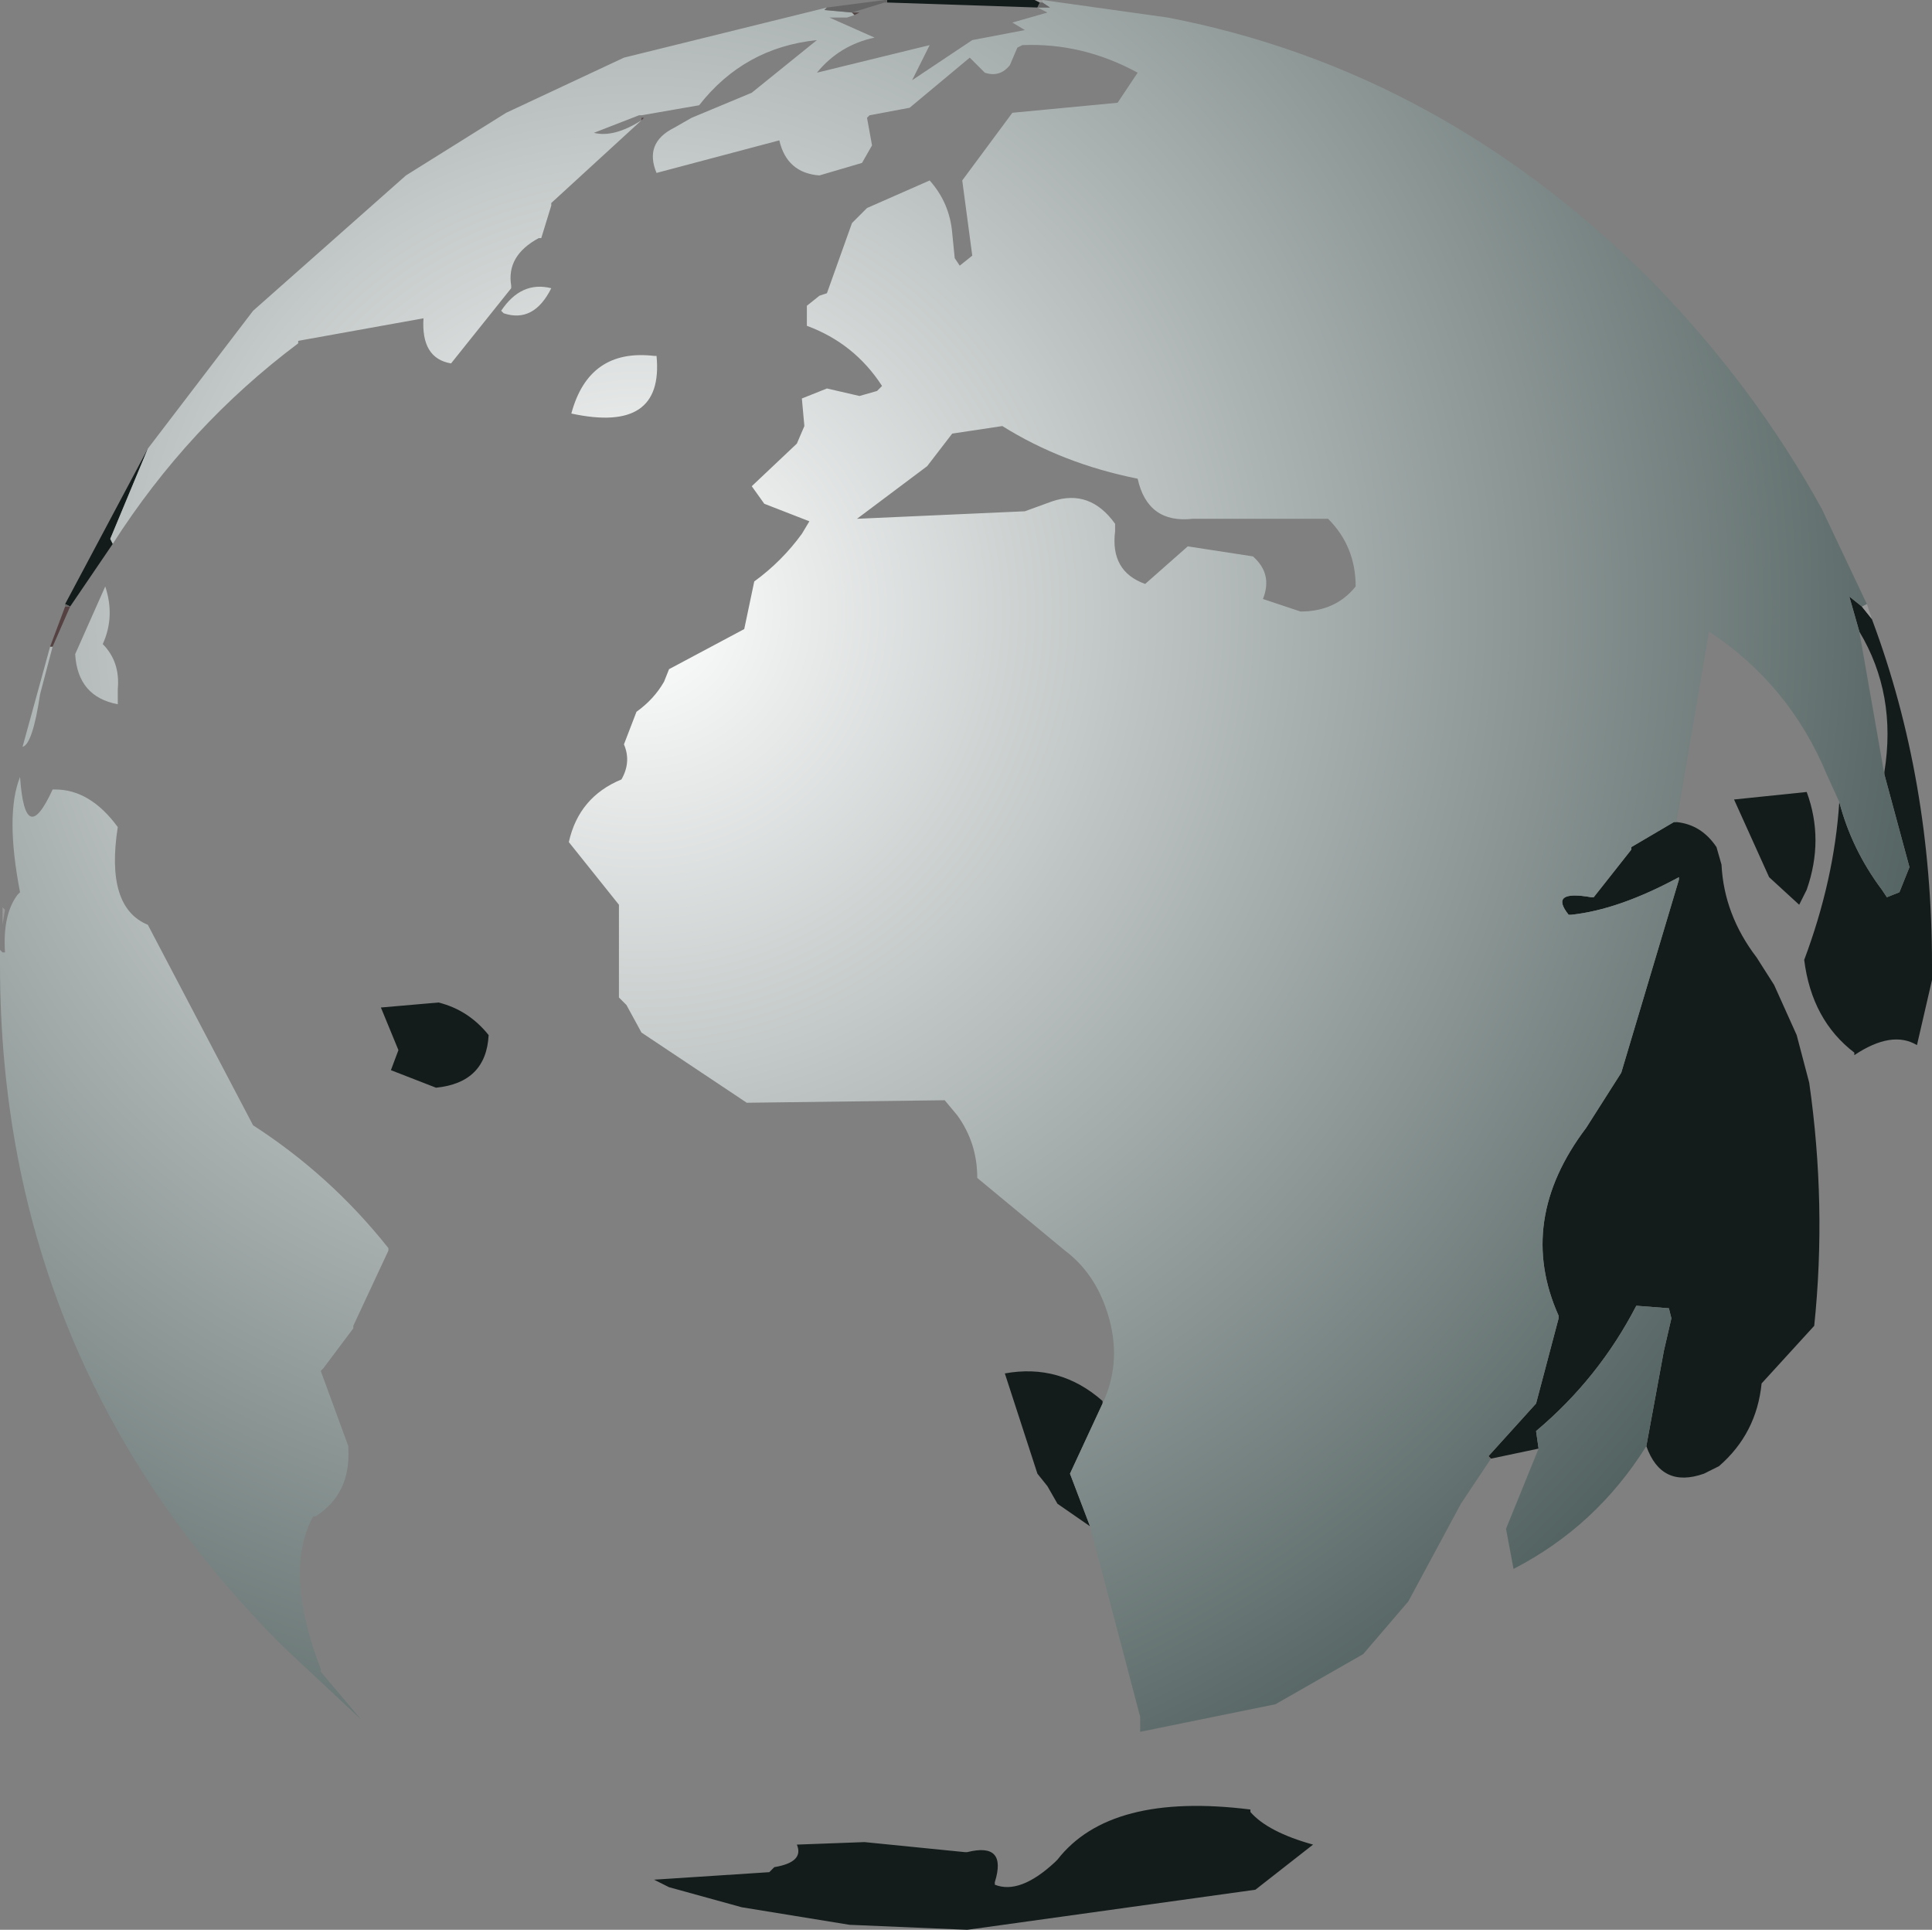 <?xml version="1.0" encoding="UTF-8" standalone="no"?>
<svg xmlns:xlink="http://www.w3.org/1999/xlink" height="38.5px" width="38.55px" xmlns="http://www.w3.org/2000/svg">
  <rect width="100%" height="100%" fill="#808080" stroke="none"/>
  <g transform="matrix(1.0, 0.0, 0.0, 1.0, 294.1, 218.75)">
    <path d="M-273.35 -218.7 L-273.4 -218.6 -276.4 -218.7 -276.4 -218.75 -273.45 -218.75 -273.35 -218.7 M-291.85 -207.9 L-292.7 -206.65 -292.8 -206.7 -291.15 -209.8 -291.9 -208.0 -291.85 -207.9 M-256.75 -206.4 Q-255.55 -203.2 -255.55 -199.5 L-255.55 -199.2 -255.85 -197.9 Q-256.35 -198.2 -257.1 -197.7 L-257.1 -197.75 Q-257.95 -198.4 -258.1 -199.6 -257.5 -201.2 -257.4 -202.75 -257.15 -201.8 -256.55 -201.0 L-256.45 -200.85 -256.2 -200.95 -256.0 -201.45 -256.5 -203.3 -256.5 -203.35 Q-256.25 -204.9 -257.0 -206.15 L-257.2 -206.85 -256.95 -206.65 -256.75 -206.4 M-260.65 -202.35 Q-260.15 -202.3 -259.85 -201.85 L-259.75 -201.5 Q-259.7 -200.5 -259.05 -199.65 L-258.7 -199.1 -258.25 -198.1 -258.0 -197.15 Q-257.65 -194.7 -257.9 -192.3 L-258.95 -191.15 Q-259.05 -190.15 -259.8 -189.5 L-260.1 -189.35 Q-260.95 -189.05 -261.25 -189.9 L-260.9 -191.8 -260.75 -192.45 -260.8 -192.65 -261.45 -192.7 Q-262.2 -191.25 -263.45 -190.2 L-263.4 -189.85 -264.35 -189.65 -264.4 -189.7 -263.45 -190.75 -263.0 -192.45 -263.0 -192.5 Q-263.85 -194.4 -262.45 -196.25 L-261.75 -197.35 -260.6 -201.2 -260.6 -201.25 Q-261.8 -200.6 -262.75 -200.5 L-262.8 -200.5 Q-263.2 -201.0 -262.35 -200.85 L-262.3 -200.85 -261.55 -201.8 -261.55 -201.85 -260.7 -202.35 -260.65 -202.35 M-272.35 -188.3 L-273.0 -188.75 -273.2 -189.1 -273.4 -189.35 -274.05 -191.35 Q-272.95 -191.55 -272.1 -190.8 L-272.1 -190.75 -272.75 -189.35 -272.35 -188.3 M-258.05 -201.0 L-258.2 -200.7 -258.8 -201.25 -259.5 -202.8 -258.05 -202.95 Q-257.7 -202.0 -258.05 -201.0 M-267.9 -181.95 L-269.05 -181.05 -274.8 -180.25 -277.15 -180.35 -279.3 -180.7 -280.75 -181.1 -281.05 -181.25 -278.75 -181.4 -278.65 -181.5 Q-278.05 -181.6 -278.2 -181.95 L-276.85 -182.0 -274.85 -181.8 -274.8 -181.8 Q-274.0 -182.0 -274.25 -181.2 L-274.25 -181.15 Q-273.75 -180.95 -273.05 -181.6 L-273.0 -181.65 Q-271.95 -183.0 -269.15 -182.65 L-269.15 -182.6 Q-268.8 -182.2 -267.9 -181.95 M-286.3 -197.4 L-286.15 -197.8 -286.5 -198.65 -285.35 -198.75 Q-284.75 -198.6 -284.35 -198.1 -284.4 -197.15 -285.4 -197.05 L-286.3 -197.4" fill="#131c1b" fill-rule="evenodd" stroke="none"/>
    <path d="M-273.3 -218.7 L-273.35 -218.7 -273.45 -218.75 -273.3 -218.75 -273.3 -218.7 M-256.85 -206.7 L-256.75 -206.4 -256.95 -206.65 -256.85 -206.7 M-294.05 -200.65 L-294.0 -200.6 -294.05 -200.3 -294.05 -200.65" fill="#999999" fill-rule="evenodd" stroke="none"/>
    <path d="M-273.4 -218.6 L-273.15 -218.6 -273.3 -218.7 -273.3 -218.75 -270.8 -218.4 Q-265.35 -217.35 -261.15 -213.15 -259.1 -211.05 -257.75 -208.6 L-256.85 -206.7 -256.95 -206.65 -257.2 -206.85 -257.0 -206.15 -256.5 -203.3 -256.0 -201.45 -256.2 -200.95 -256.45 -200.85 -256.55 -201.0 Q-257.15 -201.8 -257.4 -202.75 L-257.65 -203.3 Q-258.4 -205.1 -260.0 -206.15 L-260.65 -202.35 -260.7 -202.35 -261.55 -201.85 -261.55 -201.8 -262.3 -200.85 -262.35 -200.85 Q-263.2 -201.0 -262.8 -200.5 L-262.75 -200.5 Q-261.8 -200.6 -260.6 -201.25 L-260.6 -201.2 -261.75 -197.35 -262.45 -196.25 Q-263.85 -194.4 -263.0 -192.5 L-263.0 -192.45 -263.45 -190.75 -264.4 -189.7 -264.4 -189.65 -264.35 -189.65 -264.95 -188.75 -266.0 -186.8 -266.9 -185.75 -268.65 -184.75 -271.35 -184.2 -271.35 -184.5 -272.35 -188.3 -272.75 -189.35 -272.1 -190.75 Q-271.7 -191.6 -272.0 -192.55 -272.25 -193.35 -272.85 -193.8 L-274.6 -195.25 Q-274.6 -195.95 -275.0 -196.5 L-275.25 -196.8 -279.2 -196.75 -281.3 -198.15 -281.6 -198.7 -281.75 -198.85 -281.75 -200.7 -282.75 -201.95 Q-282.55 -202.85 -281.7 -203.2 -281.5 -203.55 -281.65 -203.9 L-281.4 -204.55 Q-281.05 -204.8 -280.85 -205.15 L-280.75 -205.4 -279.25 -206.2 -279.05 -207.15 Q-278.5 -207.55 -278.1 -208.1 L-277.95 -208.35 -278.85 -208.7 -279.1 -209.05 -278.2 -209.9 -278.05 -210.25 -278.1 -210.8 -277.6 -211.0 -276.95 -210.85 -276.6 -210.95 -276.5 -211.05 Q-277.05 -211.9 -278.0 -212.25 L-278.0 -212.65 -277.75 -212.85 -277.6 -212.9 -277.1 -214.3 -276.8 -214.6 -275.55 -215.15 Q-275.15 -214.7 -275.1 -214.1 L-275.05 -213.6 -274.95 -213.45 -274.7 -213.65 -274.9 -215.15 -273.9 -216.5 -271.8 -216.7 -271.4 -217.3 Q-272.5 -217.9 -273.7 -217.85 L-273.8 -217.8 -273.95 -217.45 Q-274.15 -217.2 -274.45 -217.3 L-274.75 -217.6 -275.95 -216.6 -276.75 -216.45 -276.8 -216.4 -276.7 -215.85 -276.9 -215.5 -277.75 -215.25 Q-278.4 -215.3 -278.55 -215.95 L-281.0 -215.3 Q-281.25 -215.9 -280.65 -216.2 L-280.3 -216.4 -279.1 -216.9 -277.8 -217.95 Q-279.25 -217.8 -280.15 -216.65 L-281.3 -216.45 -281.35 -216.45 -282.25 -216.1 Q-281.85 -216.0 -281.3 -216.35 L-283.1 -214.7 -283.1 -214.65 -283.3 -214.0 -283.35 -214.0 Q-284.0 -213.65 -283.9 -213.05 L-283.9 -213.0 -285.1 -211.5 Q-285.7 -211.6 -285.65 -212.4 L-288.15 -211.95 -288.15 -211.9 Q-290.35 -210.25 -291.85 -207.9 L-291.9 -208.0 -291.15 -209.8 -289.05 -212.55 -286.0 -215.25 -284.0 -216.5 -281.65 -217.6 -277.6 -218.6 -277.65 -218.55 -277.1 -218.5 -277.05 -218.45 -277.2 -218.4 -277.55 -218.4 -276.65 -218.0 Q-277.35 -217.85 -277.8 -217.3 L-275.55 -217.85 -275.9 -217.15 -274.7 -217.95 -273.65 -218.15 -273.9 -218.3 -273.2 -218.5 -273.4 -218.6 M-293.05 -205.85 L-293.3 -204.9 Q-293.45 -203.9 -293.65 -203.85 L-293.1 -205.85 -293.05 -205.85 M-261.25 -189.9 Q-262.25 -188.3 -263.9 -187.45 L-264.05 -188.25 -263.4 -189.85 -263.45 -190.2 Q-262.2 -191.25 -261.45 -192.7 L-260.8 -192.65 -260.75 -192.45 -260.9 -191.8 -261.25 -189.9 M-269.1 -207.65 Q-268.7 -207.3 -268.9 -206.8 L-268.15 -206.55 Q-267.45 -206.55 -267.05 -207.05 -267.05 -207.85 -267.6 -208.4 L-270.3 -208.4 Q-271.2 -208.3 -271.4 -209.2 -272.9 -209.5 -274.1 -210.25 L-275.1 -210.1 -275.6 -209.45 -277.0 -208.4 -273.65 -208.55 -273.1 -208.75 Q-272.35 -209.0 -271.85 -208.3 L-271.85 -208.15 Q-271.95 -207.35 -271.25 -207.1 L-270.4 -207.85 -269.1 -207.65 M-284.1 -212.55 Q-283.7 -213.15 -283.1 -213.0 -283.45 -212.3 -284.05 -212.5 L-284.1 -212.55 M-291.75 -204.7 Q-292.55 -204.85 -292.6 -205.7 L-292.0 -207.05 Q-291.8 -206.45 -292.05 -205.9 -291.7 -205.55 -291.75 -205.0 L-291.75 -204.7 M-293.0 -203.0 Q-292.3 -203.0 -291.75 -202.25 -292.0 -200.65 -291.15 -200.3 L-289.05 -196.3 Q-287.5 -195.3 -286.35 -193.85 L-286.35 -193.8 -287.05 -192.3 -287.05 -192.25 -287.65 -191.45 -287.7 -191.4 -287.15 -189.9 -287.15 -189.85 Q-287.1 -188.95 -287.8 -188.5 L-287.85 -188.5 Q-288.45 -187.4 -287.7 -185.45 L-287.7 -185.4 -286.9 -184.45 -288.45 -185.9 Q-294.1 -191.55 -294.1 -199.5 L-294.1 -199.8 -294.05 -199.75 -294.0 -199.75 Q-294.05 -200.5 -293.75 -200.9 L-293.7 -200.95 Q-294.0 -202.5 -293.7 -203.25 -293.6 -201.8 -293.05 -203.0 L-293.0 -203.0 M-282.7 -210.5 Q-282.35 -211.8 -281.05 -211.65 L-281.0 -211.65 Q-280.85 -210.1 -282.7 -210.5" fill="url(#gradient0)" fill-rule="evenodd" stroke="none"/>
    <path d="M-292.7 -206.65 L-293.05 -205.85 -293.1 -205.85 -292.8 -206.65 -292.7 -206.65" fill="#554141" fill-rule="evenodd" stroke="none"/>
    <path d="M-273.3 -218.7 L-273.15 -218.6 -273.4 -218.6 -273.35 -218.7 -273.3 -218.7 M-276.4 -218.7 L-276.45 -218.7 -277.1 -218.5 -277.65 -218.55 -277.6 -218.6 -276.45 -218.75 -276.4 -218.75 -276.4 -218.7 M-292.8 -206.65 L-292.8 -206.7 -292.7 -206.65 -292.8 -206.65 M-264.4 -189.7 L-264.35 -189.65 -264.4 -189.65 -264.4 -189.7" fill="#666666" fill-rule="evenodd" stroke="none"/>
    <path d="M-277.1 -218.5 L-276.95 -218.5 -277.05 -218.45 -277.1 -218.5 M-281.3 -216.35 L-281.3 -216.4 -281.25 -216.4 -281.3 -216.35" fill="#554545" fill-rule="evenodd" stroke="none"/>
  </g>
  <defs>
    <radialGradient cx="0" cy="0" gradientTransform="matrix(0.04, 0.0, 0.0, 0.04, -281.35, -206.55)" gradientUnits="userSpaceOnUse" id="gradient0" r="819.2" spreadMethod="pad">
      <stop offset="0.0" stop-color="#ffffff"/>
      <stop offset="1.0" stop-color="#283c3a"/>
    </radialGradient>
  </defs>
</svg>
